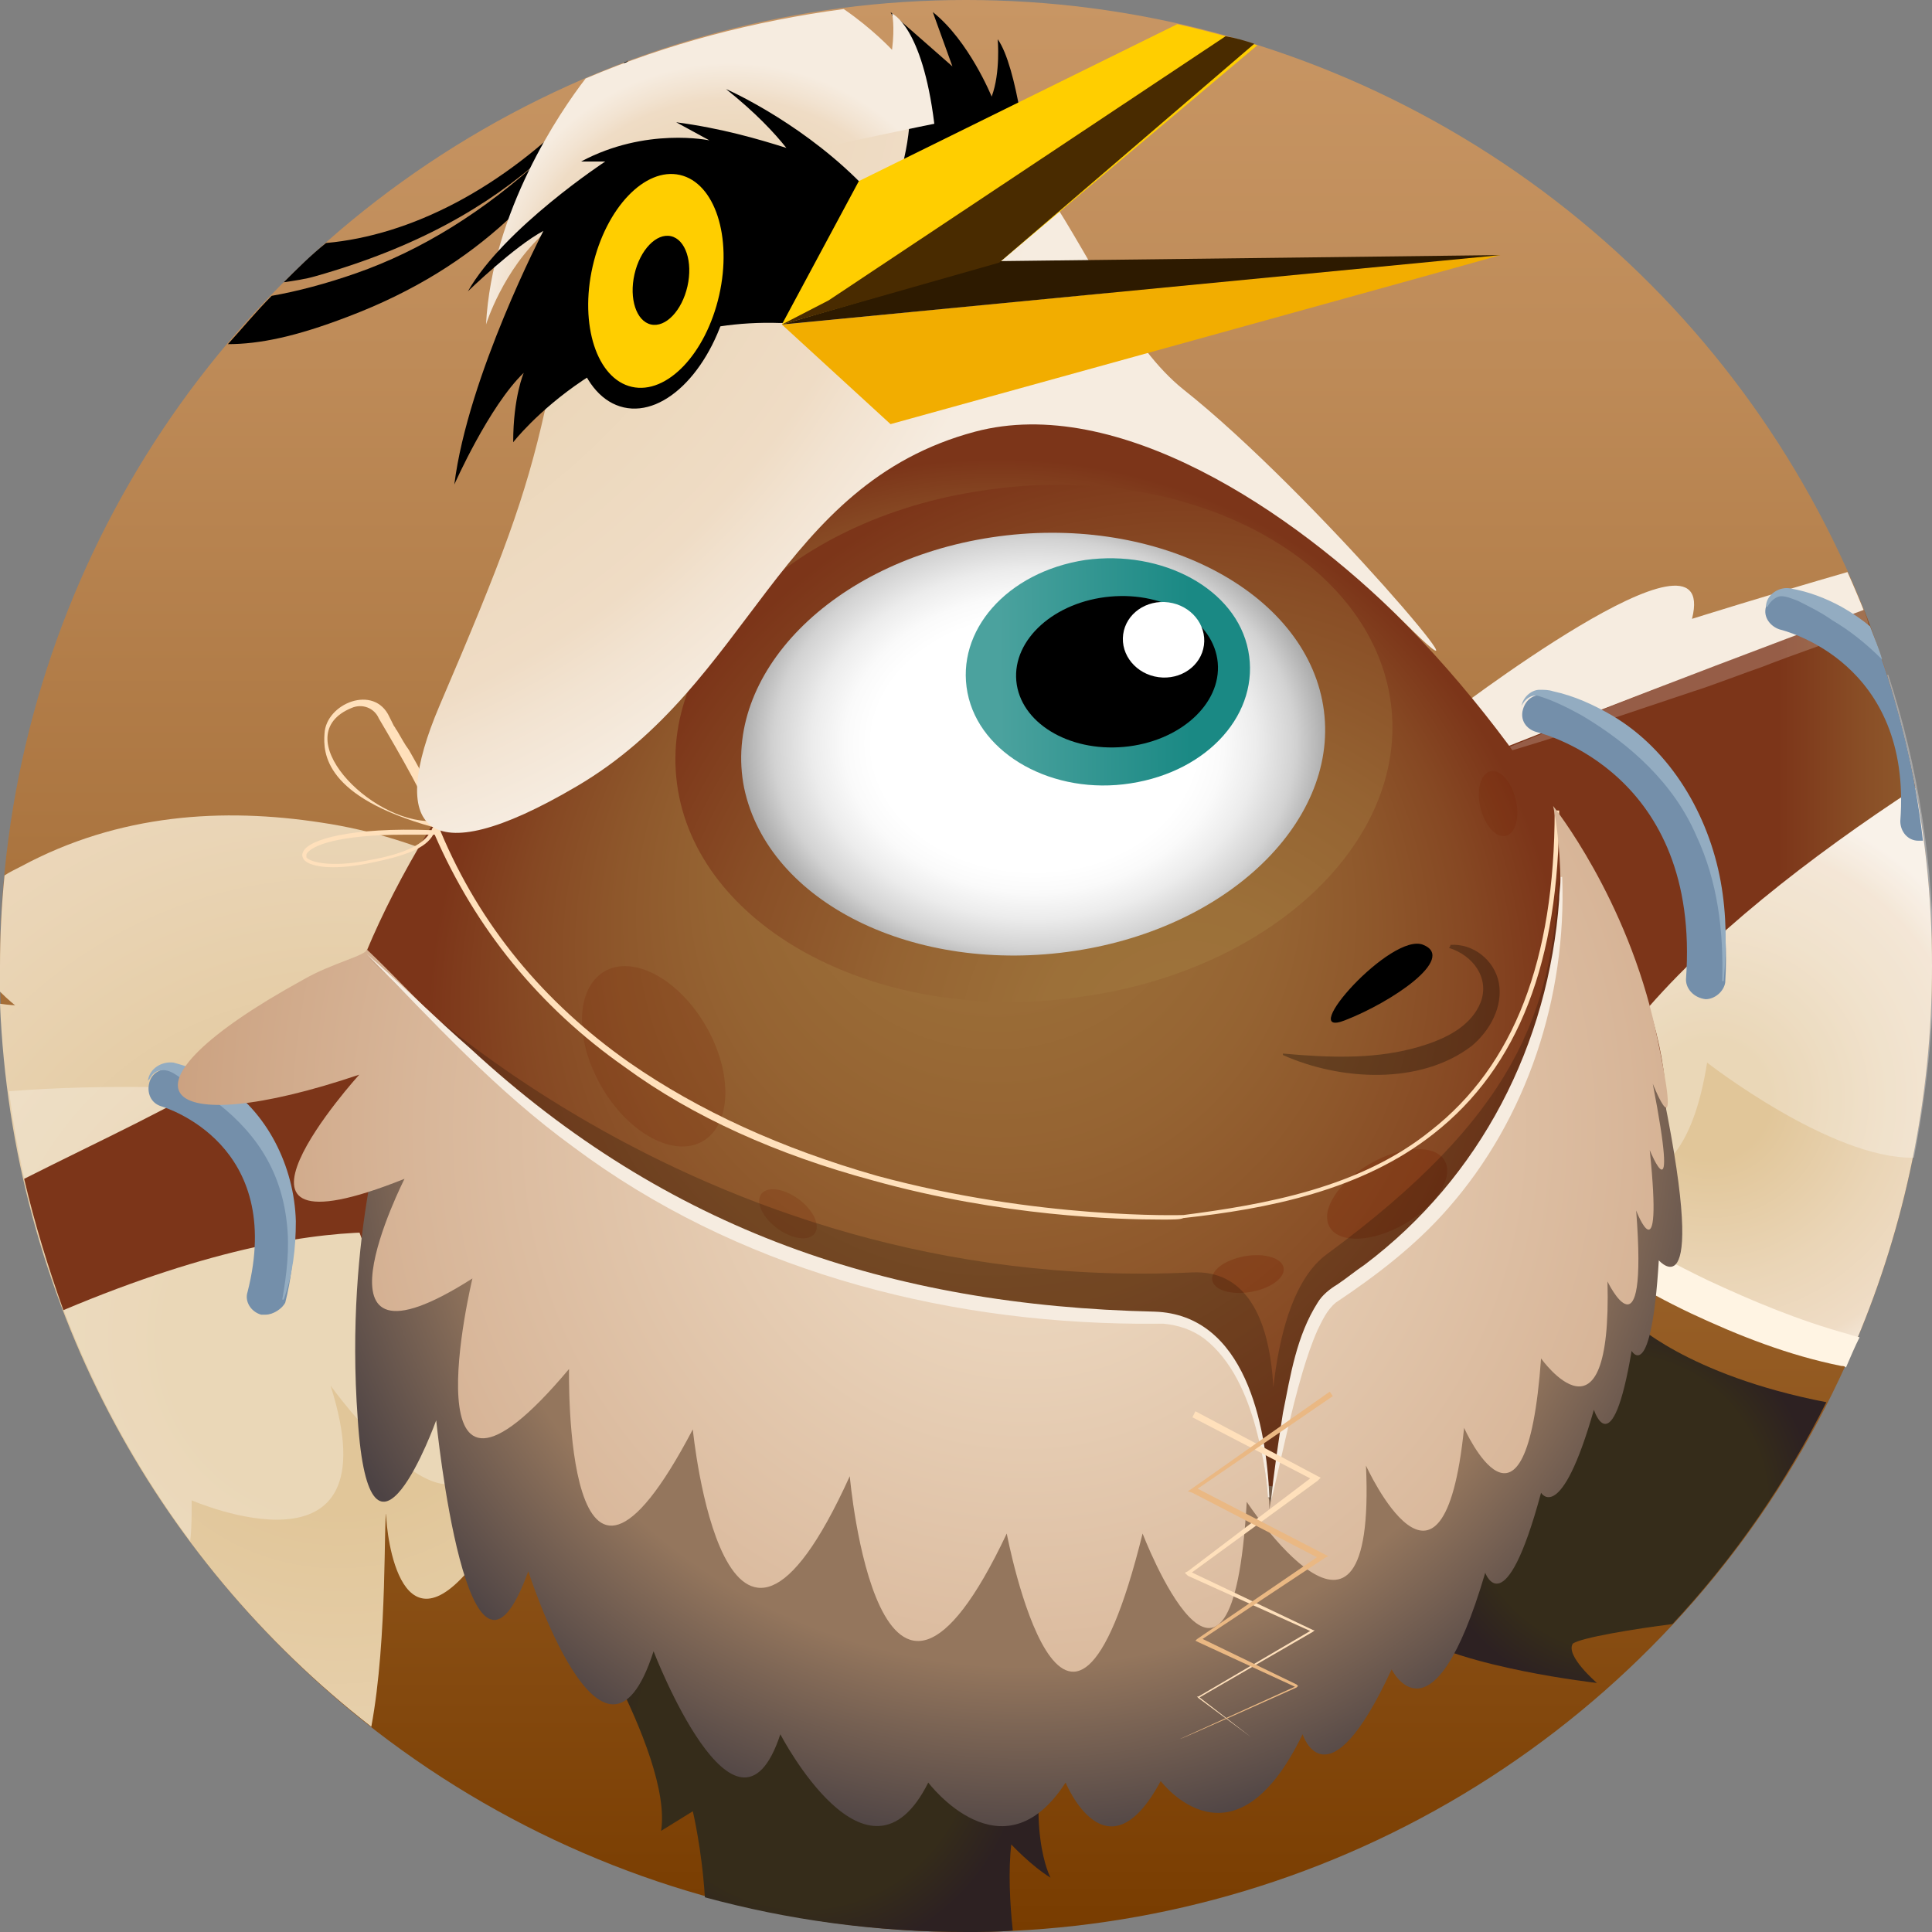 <?xml version="1.0" encoding="utf-8"?>
<!-- Generator: Adobe Illustrator 27.8.1, SVG Export Plug-In . SVG Version: 6.00 Build 0)  -->
<svg version="1.1" id="Calque_1" xmlns="http://www.w3.org/2000/svg" xmlns:xlink="http://www.w3.org/1999/xlink" x="0px" y="0px"
	 viewBox="0 0 128 128" style="enable-background:new 0 0 128 128;" xml:space="preserve">
<rect x="0" y="0" width="128" height="128" fill="#808080" stroke="none"/>
<style type="text/css">
	.st0{fill:url(#SVGID_1_);}
	.st1{fill:url(#SVGID_00000057119399495354867320000015461173341363967874_);}
	.st2{fill:url(#SVGID_00000169534425585417816340000008564664231178751368_);}
	.st3{fill:#FFF4E3;}
	.st4{opacity:0.3;fill:#FFFFFF;}
	.st5{fill:url(#SVGID_00000046321452021662229210000017815092785952530576_);}
	.st6{opacity:0.2;fill:#FFFFFF;}
	.st7{fill:url(#SVGID_00000050637307759043669890000000427996106203731384_);}
	.st8{fill:url(#SVGID_00000054237028698460711240000006369761896732503959_);}
	.st9{fill:url(#SVGID_00000137105482641634090980000017633880228226577833_);}
	.st10{opacity:0.3;}
	.st11{fill:url(#SVGID_00000157295308116525086430000010901457297630724537_);}
	.st12{fill:url(#SVGID_00000132772490004972680470000015054270052949759389_);}
	.st13{fill:#FFFFFF;}
	.st14{fill:#7C3519;}
	.st15{opacity:0.3;fill:#751E00;}
	.st16{opacity:0.2;fill:#751E00;}
	.st17{fill:#748FAA;}
	.st18{fill:url(#SVGID_00000002366131036087832330000012994145016873500857_);}
	.st19{fill:#93ACC1;}
	.st20{fill:#FFE0BB;}
	.st21{fill:url(#SVGID_00000006681072954612016520000009453174884419131318_);}
	.st22{fill:url(#SVGID_00000080178922902226740310000009981496984994473127_);}
	.st23{opacity:0.2;}
	.st24{fill:#F6ECE0;}
	.st25{fill:#EAB883;}
	.st26{fill:none;}
	.st27{fill:url(#SVGID_00000018959328795870839860000009311498098443819945_);}
	.st28{fill:url(#SVGID_00000109022464147035297190000011579252142071836330_);}
	.st29{fill:#FFCE00;}
	.st30{fill:#F2AD00;}
	.st31{fill:#2D1A00;}
	.st32{fill:#492B00;}
</style>
<g>
	<g>
		
			<linearGradient id="SVGID_1_" gradientUnits="userSpaceOnUse" x1="64" y1="839.89" x2="64" y2="711.89" gradientTransform="matrix(1 0 0 1 0 -711.89)">
			<stop  offset="7.233796e-04" style="stop-color:#783C00"/>
			<stop  offset="3.580387e-02" style="stop-color:#7C4004"/>
			<stop  offset="0.48" style="stop-color:#A56E38"/>
			<stop  offset="0.815" style="stop-color:#BE8B58"/>
			<stop  offset="1" style="stop-color:#C89664"/>
		</linearGradient>
		<circle class="st0" cx="64" cy="64" r="64"/>
	</g>
	<g>
		<path d="M41.4,4.1C40.9,4.8,40.5,5.4,40,6c-0.5,0.2-0.9,0.5-1.4,1c-5.3,5.5-11.4,8.6-17,9.1c-1,0.8-1.9,1.7-2.8,2.6
			c0.7-0.1,1.4-0.2,2.1-0.4c6.7-1.9,11.4-4.6,15.1-7.9c-3.9,3.6-8.1,6.2-12.4,7.7c-2,0.7-3.9,1.2-5.6,1.5c-1,1-1.9,2.1-2.9,3.2
			c2.1,0,4.5-0.5,7.9-1.8c9-3.4,13.5-8.8,17.1-14.4c1.6-1,3.1-1.1,4.4-3.3c-1.1,1.8-2.5,1.9-3.9,2.4c0.4-0.6,0.7-1.1,1-1.7
			C41.5,4.1,41.5,4.1,41.4,4.1z"/>
		<g>
			<g>
				<g>
					
						<radialGradient id="SVGID_00000098912830227303377650000010009119715974278041_" cx="22.396" cy="88.666" r="72.281" gradientUnits="userSpaceOnUse">
						<stop  offset="0.158" style="stop-color:#E1C699"/>
						<stop  offset="0.475" style="stop-color:#EAD5B6"/>
						<stop  offset="0.692" style="stop-color:#EFDCC5"/>
						<stop  offset="0.738" style="stop-color:#F2E3D1"/>
						<stop  offset="0.809" style="stop-color:#F6ECE0"/>
					</radialGradient>
					<path style="fill:url(#SVGID_00000098912830227303377650000010009119715974278041_);" d="M39.4,63.1
						c-5.1-4.5-11.4-7.6-18.1-8.6c-6.5-1-13.4-0.6-19.9,2.9C1,57.6,0.6,57.8,0.3,58C0.1,60,0,62,0,64c0,0.6,0,1.1,0,1.7
						c0.6,0.6,1,0.9,1,0.9c0,0-0.3,0-1-0.1c0.8,19.5,10.2,36.7,24.6,47.9c1.1-5.9,0.8-14.1,1-14.1c-0.1,0,0.5,9.5,5.4,3.8
						c4.7-5.6,8.1-17.9,15.5-24C53.5,74.4,39.3,63.4,39.4,63.1z"/>
					<g>
						
							<radialGradient id="SVGID_00000060004380182116080690000005899461406449111954_" cx="113.301" cy="72.812" r="24.888" gradientUnits="userSpaceOnUse">
							<stop  offset="0.159" style="stop-color:#E1C699"/>
							<stop  offset="0.475" style="stop-color:#EAD5B6"/>
							<stop  offset="0.692" style="stop-color:#EFDCC5"/>
							<stop  offset="0.738" style="stop-color:#F2E3D1"/>
							<stop  offset="0.809" style="stop-color:#F6ECE0"/>
						</radialGradient>
						<path style="fill:url(#SVGID_00000060004380182116080690000005899461406449111954_);" d="M95.7,47.6c0,0-13.4,7.3-3.7,20.6
							C100.5,80,115,86.7,123,88.8c3.2-7.6,5-16,5-24.8c0-9.3-2-18.1-5.6-26.1c-5.2,1.5-10.3,3.1-10.3,3.1
							C114,33.5,95.7,47.6,95.7,47.6z"/>
					</g>
					<path class="st3" d="M122.5,88.4c-3.3-0.9-6.4-2.2-9.4-3.6c-8.1-3.9-15.6-9.4-21-16.6l-0.2,0.1c1,2.1,2.3,4.1,3.7,5.9
						C99.9,79.7,105.7,84,112,87c3.2,1.5,6.5,2.8,10,3.5c0.1,0,0.2,0,0.3,0.1c0.3-0.7,0.6-1.4,0.9-2
						C122.9,88.5,122.7,88.5,122.5,88.4z"/>
					<path class="st4" d="M113.1,70.4c0,0,8.2,6.4,13.7,6.3c0.8-4.1,1.3-8.4,1.3-12.7c0-6.7-1-13.2-3-19.3L90.4,63.3
						C90.4,63.3,109.8,91.3,113.1,70.4z"/>
					<path class="st4" d="M0.6,72.3c1.4,11.1,5.7,21.3,12,29.8c0.1-0.8,0.1-1.7,0.1-2.7c0,0,13.5,5.9,9.2-7.6c0,0,8.2,11.4,10,4.1
						L25.8,73C15.1,71.9,6.8,71.8,0.6,72.3z"/>
					
						<linearGradient id="SVGID_00000008869558476562613680000016818053971585121967_" gradientUnits="userSpaceOnUse" x1="113.6" y1="54.138" x2="141.967" y2="54.138">
						<stop  offset="0.148" style="stop-color:#7C3519"/>
						<stop  offset="0.345" style="stop-color:#894E26"/>
						<stop  offset="0.571" style="stop-color:#956332"/>
						<stop  offset="0.792" style="stop-color:#9C7039"/>
						<stop  offset="1" style="stop-color:#9E743B"/>
					</linearGradient>
					<path style="fill:url(#SVGID_00000008869558476562613680000016818053971585121967_);" d="M126.9,52.2c-0.8-4.1-1.9-8-3.4-11.8
						c-14,5.2-25,9.6-25,9.6c3.8,4.9,9.9,17.7,9.9,17.7C112.9,62.2,120,56.7,126.9,52.2z"/>
					<path class="st6" d="M123.5,40.4c-8.4,3.1-16.7,6.3-25,9.7l0,0.1c4.6-1.3,9.2-2.9,13.7-4.4c1-0.3,3.6-1.3,4.5-1.6
						c2.3-0.9,4.7-1.7,7.1-2.6C123.8,41.1,123.6,40.8,123.5,40.4z"/>
					
						<radialGradient id="SVGID_00000038378374716840703550000008751026345013791382_" cx="66.132" cy="521.058" r="44.38" fx="65.855" fy="545.041" gradientTransform="matrix(1 0 0 -1 0 592.805)" gradientUnits="userSpaceOnUse">
						<stop  offset="0" style="stop-color:#9E743B"/>
						<stop  offset="0.208" style="stop-color:#9C7039"/>
						<stop  offset="0.429" style="stop-color:#956332"/>
						<stop  offset="0.567" style="stop-color:#8E572B"/>
						<stop  offset="0.71" style="stop-color:#864823"/>
						<stop  offset="0.851" style="stop-color:#7C3519"/>
					</radialGradient>
					<path style="fill:url(#SVGID_00000038378374716840703550000008751026345013791382_);" d="M110.2,75
						c-3.1,17.3-20.5,41.2-44.1,41.2S25.2,92.3,22,75c-2.4-12.9,21.4-47.8,44.1-47.8S112.6,62.2,110.2,75z"/>
					
						<radialGradient id="SVGID_00000137838406204202280460000003762574799714517642_" cx="78.635" cy="69.708" r="47.634" gradientUnits="userSpaceOnUse">
						<stop  offset="0" style="stop-color:#9E743B"/>
						<stop  offset="0.207" style="stop-color:#9C7039"/>
						<stop  offset="0.428" style="stop-color:#956332"/>
						<stop  offset="0.655" style="stop-color:#894E26"/>
						<stop  offset="0.851" style="stop-color:#7C3519"/>
					</radialGradient>
					<path style="fill:url(#SVGID_00000137838406204202280460000003762574799714517642_);" d="M92,45.7c1.9,9.3-7.1,18.4-20.1,20.3
						c-13,2-25-4-26.9-13.2c-1.9-9.3,7.1-18.4,20.1-20.3C78.1,30.5,90.1,36.5,92,45.7z"/>
					
						<radialGradient id="SVGID_00000034076782854357233070000013933880544905019033_" cx="53.248" cy="115.295" r="14.672" gradientUnits="userSpaceOnUse">
						<stop  offset="0.756" style="stop-color:#352C1A"/>
						<stop  offset="1" style="stop-color:#2D2122"/>
					</radialGradient>
					<path style="fill:url(#SVGID_00000034076782854357233070000013933880544905019033_);" d="M37.1,104.6c0,0,7.5,11.5,6.7,16.7
						l2.1-1.3c0,0,0.6,2.5,0.8,5.7C52.2,127.2,58,128,64,128c1,0,2.1,0,3.1-0.1c-0.2-1.8-0.3-4-0.1-5.7c0,0,1.3,1.4,2.6,2.2
						c0,0-1.8-3.3,0-10.6C71.4,106.5,33.3,98.9,37.1,104.6z"/>
					<path class="st10" d="M66.1,108.4c-15.6,0-29.3-7-36.8-17.5c6,14.4,20.2,24.5,36.8,24.5s30.8-10.1,36.8-24.5
						C95.4,101.3,81.7,108.4,66.1,108.4z"/>
					
						<radialGradient id="SVGID_00000090986033816016772650000002786075012120883597_" cx="68.533" cy="49.302" r="19.556" gradientTransform="matrix(1 0 0 0.786 0 10.535)" gradientUnits="userSpaceOnUse">
						<stop  offset="0.548" style="stop-color:#FFFFFF"/>
						<stop  offset="0.642" style="stop-color:#FAFAFA"/>
						<stop  offset="0.754" style="stop-color:#ECECEC"/>
						<stop  offset="0.875" style="stop-color:#D4D4D4"/>
						<stop  offset="0.887" style="stop-color:#D1D1D1"/>
						<stop  offset="1" style="stop-color:#A9A9A9"/>
					</radialGradient>
					<path style="fill:url(#SVGID_00000090986033816016772650000002786075012120883597_);" d="M87.6,46.4c1.5,7.5-5.8,15-16.4,16.6
						c-10.6,1.6-20.3-3.2-21.9-10.8c-1.5-7.5,5.8-15,16.4-16.6C76.3,34,86.1,38.9,87.6,46.4z"/>
					
						<linearGradient id="SVGID_00000098925392670496096180000012035820239755636903_" gradientUnits="userSpaceOnUse" x1="-12.365" y1="57.81" x2="7.736" y2="57.81" gradientTransform="matrix(0.939 1.065186e-02 1.065186e-02 0.998 74.984 -13.11)">
						<stop  offset="0.116" style="stop-color:#4BA29E"/>
						<stop  offset="0.79" style="stop-color:#1A8984"/>
					</linearGradient>
					<path style="fill:url(#SVGID_00000098925392670496096180000012035820239755636903_);" d="M82.7,43.1c0.8,4.1-2.6,8-7.8,8.8
						c-5.1,0.8-10-1.9-10.8-6c-0.8-4.1,2.6-8,7.8-8.8C77,36.4,81.9,39,82.7,43.1z"/>
					<ellipse transform="matrix(0.996 -8.963469e-02 8.963469e-02 0.996 -3.687 6.816)" cx="74" cy="44.5" rx="6.7" ry="5"/>
					
						<ellipse transform="matrix(0.133 -0.991 0.991 0.133 24.816 113.154)" class="st13" cx="77.1" cy="42.4" rx="2.5" ry="2.7"/>
					<g>
						<path class="st14" d="M26.2,60.5c-5.7,9.1-14.1,12.3-24.6,17.6c0.7,3,1.6,5.9,2.6,8.7c19.7-8.3,27.3-4.2,28-3.8
							C22.9,77.8,26.2,60.5,26.2,60.5z"/>
						<path class="st14" d="M32.2,83.1C32.2,83.1,32.2,83.1,32.2,83.1C32.2,83.1,32.2,83.1,32.2,83.1z"/>
					</g>
					<path d="M89.1,67.6c-3.3,1.3,3.1-5.9,5.2-5C96.5,63.5,92.2,66.4,89.1,67.6z"/>
					<path class="st10" d="M96.1,62.6c1.5-0.1,2.9,1,3.2,2.5c0.3,1.6-0.6,3.2-1.8,4.2c-3.4,2.6-8.7,2.3-12.5,0.6c0,0,0-0.1,0-0.1
						l1.2,0.1c2.8,0.2,5.6,0.2,8.3-0.7c1.5-0.5,3-1.3,3.6-2.8c0.6-1.6-0.5-3.1-2.1-3.6C96.1,62.7,96.1,62.6,96.1,62.6L96.1,62.6z"/>
					<g>
						<ellipse transform="matrix(0.866 -0.5 0.5 0.866 -27.231 56.548)" class="st15" cx="91.9" cy="79.1" rx="4.4" ry="2.3"/>
						<ellipse transform="matrix(0.866 -0.5 0.5 0.866 -29.191 31.012)" class="st16" cx="43.3" cy="70" rx="4" ry="6.5"/>
						
							<ellipse transform="matrix(0.595 -0.804 0.804 0.595 -43.497 74.548)" class="st16" cx="52.2" cy="80.4" rx="1.2" ry="2.2"/>
						
							<ellipse transform="matrix(0.972 -0.234 0.234 0.972 -9.717 24.765)" class="st16" cx="99.3" cy="53.2" rx="1.2" ry="2.2"/>
						
							<ellipse transform="matrix(0.985 -0.172 0.172 0.985 -13.298 15.5)" class="st15" cx="82.7" cy="84.4" rx="2.4" ry="1.2"/>
					</g>
					<path class="st17" d="M113,66.2C113,66.2,112.9,66.2,113,66.2c-0.8-0.1-1.3-0.7-1.3-1.3c1-13.7-9.5-16.3-9.9-16.4
						c-0.7-0.2-1.1-0.8-0.9-1.5c0.2-0.7,0.8-1.1,1.5-0.9c0.1,0,3.3,0.8,6.4,3.5c2.8,2.5,6,7.3,5.5,15.5
						C114.2,65.7,113.6,66.2,113,66.2z"/>
					<path class="st17" d="M124.3,42.6c-0.1-0.1-0.3-0.3-0.4-0.4c-2.6-2.2-5.2-2.9-5.4-2.9c-0.7-0.2-1.3,0.3-1.5,0.9
						c-0.2,0.7,0.3,1.3,0.9,1.5c0.4,0.1,8.8,2.2,8,12.7c0,0.7,0.5,1.3,1.2,1.3c0,0,0.1,0,0.1,0c0.1,0,0.1,0,0.2,0
						C126.9,51.2,125.8,46.8,124.3,42.6z"/>
					
						<radialGradient id="SVGID_00000165928540537222315860000002582471214403956628_" cx="107.278" cy="99.596" r="12.936" gradientUnits="userSpaceOnUse">
						<stop  offset="0.756" style="stop-color:#352C1A"/>
						<stop  offset="1" style="stop-color:#2D2122"/>
					</radialGradient>
					<path style="fill:url(#SVGID_00000165928540537222315860000002582471214403956628_);" d="M110.8,107.6
						c4.1-4.4,7.5-9.3,10.2-14.7c-9.3-1.8-12.9-5.4-12.9-5.4c-6.1,11.8-14.7,20.7-14.7,20.7c3.5,2.3,12.4,3.3,12.4,3.3
						s-2.1-1.8-1.6-2.6C104.7,108.5,108.4,107.9,110.8,107.6z"/>
					<path class="st17" d="M17.6,87.1c-0.1,0-0.2,0-0.3,0c-0.7-0.2-1.1-0.9-0.9-1.5c2.5-9.8-5.4-12.2-5.7-12.3
						c-0.7-0.2-1-0.9-0.8-1.6c0.2-0.7,0.9-1,1.6-0.8c0.1,0,10.4,3.3,7.4,15.4C18.7,86.7,18.1,87.1,17.6,87.1z"/>
					<path class="st19" d="M100.8,46.9c0-0.6,0.6-1.2,1.2-1.2c0.3,0,0.6,0,0.9,0.1c1.4,0.3,2.7,0.9,3.9,1.6c3.9,2.3,6.4,6.6,7.2,11
						c0.4,2.2,0.4,4.4,0.2,6.6l-0.1,0c0.1-3.3-0.3-6.6-1.7-9.6c-1.5-3.5-4.4-6.1-7.6-8c-0.9-0.5-1.9-1-2.9-1.3
						c-0.4-0.1-0.9,0.2-1.1,0.7L100.8,46.9L100.8,46.9z"/>
					<path class="st19" d="M123.9,41.5c-0.6-0.5-1.2-0.9-1.9-1.3c-1.1-0.6-2.2-1-3.3-1.2c-0.8-0.2-1.7,0.4-1.7,1.2l0.1,0
						c0.2-0.4,0.6-0.7,0.9-0.7c0.4,0,0.8,0.2,1.1,0.3c0.8,0.4,1.6,0.8,2.3,1.3c1.2,0.7,2.3,1.6,3.3,2.6
						C124.5,43,124.2,42.3,123.9,41.5z"/>
					<path class="st19" d="M9.8,71.6c0.1-0.8,0.9-1.3,1.7-1.2c1.1,0.3,2.2,0.7,3.1,1.3c3.1,1.9,4.9,5.6,5,9.2c0,1.8-0.2,3.5-0.8,5.2
						l-0.1,0c0.3-1.7,0.5-3.4,0.3-5.1c-0.4-3.6-2.2-6.2-5.1-8.3c-0.7-0.5-1.4-0.9-2.1-1.4c-0.3-0.2-0.6-0.4-1-0.4
						c-0.4,0-0.7,0.2-0.9,0.6L9.8,71.6L9.8,71.6z"/>
					<path class="st20" d="M77,80.8c-2.9,0-10.6-0.2-19.2-2.6c-6.3-1.7-11.9-4.2-16.4-7.5c-5.7-4-9.9-9.2-12.6-15.4c0,0-0.1,0-0.1,0
						c-0.5,0.9-1.8,1.4-4.3,1.9c-2.5,0.5-4,0.2-4.3-0.3c-0.1-0.2-0.1-0.3,0-0.5c0.4-0.8,3.2-1.6,8.5-1.4c0-0.1,0.1-0.2,0.1-0.2
						c-7.2-2-7.3-4.9-7.2-6.2c0.1-2,3.3-3.3,4.3-1.1c0.1,0.2,0.2,0.4,0.3,0.6c0.1,0.1,0.1,0.2,0.2,0.3c0.3,0.5,0.5,0.9,0.8,1.3
						c1.3,2.3,2.2,3.9,2,5.1c0,0.1,0.1,0.2,0.1,0.3c2.6,6.2,6.8,11.3,12.5,15.3c4.6,3.2,10.1,5.7,16.4,7.5
						c10.7,2.9,20.2,2.6,20.3,2.6c5.4-0.7,11.7-1.8,16.4-5.6c5.5-4.3,8.2-11.3,8.2-21.2h0.3c0,10-2.7,17-8.3,21.4
						c-4.8,3.8-11.1,5-16.6,5.6C78.2,80.8,77.7,80.8,77,80.8z M26.8,55.3c-4.3,0-6.2,0.7-6.5,1.3c0,0.1,0,0.2,0,0.2
						c0.2,0.3,1.6,0.7,4.1,0.2c2.3-0.4,3.5-1,4-1.7C27.8,55.3,27.2,55.3,26.8,55.3z M23.3,46.9c-4.4,1.8,1.2,7.6,5.3,7.5
						c0-0.8-2.2-4.6-3.5-6.8C24.8,46.9,24,46.6,23.3,46.9z"/>
					
						<radialGradient id="SVGID_00000127722288844728678690000007007828299411238278_" cx="67.772" cy="72.54" r="50.084" gradientUnits="userSpaceOnUse">
						<stop  offset="0.756" style="stop-color:#94765D"/>
						<stop  offset="1" style="stop-color:#4D4344"/>
					</radialGradient>
					<path style="fill:url(#SVGID_00000127722288844728678690000007007828299411238278_);" d="M25.8,73c0,0-3,8.7-2.1,21
						c0.8,12.3,5.2,0.1,5.2,0.1s2.1,21.1,6.1,10c0,0,5,15.6,8.3,5.3c0,0,5.5,14.3,8.4,5.5c0,0,5.8,11.2,9.8,3.2c0,0,4.9,6.5,9.1,0
						c0,0,2.7,6.6,6.3-0.1c0,0,4.8,6.4,9.4-3.1c0,0,1.6,5,5.9-4.3c0,0,2.7,5.5,6.2-6.4c0,0,1.3,3.6,3.7-5.3c0,0,1.3,2.2,3.5-5.5
						c0,0,1.2,3.8,2.5-3.9c0,0,1.3,2.3,1.8-6c0,0,3.5,4,0-12.4c0,0-13,22.4-25.5,27.4C84.3,98.4,55.1,94.9,25.8,73z"/>
					
						<radialGradient id="SVGID_00000120529368539850874540000001267231010560221082_" cx="67.847" cy="74.846" r="119.078" gradientUnits="userSpaceOnUse">
						<stop  offset="0" style="stop-color:#EFDCC5"/>
						<stop  offset="0.12" style="stop-color:#E9D2B9"/>
						<stop  offset="0.337" style="stop-color:#D8B699"/>
						<stop  offset="0.585" style="stop-color:#C1916D"/>
					</radialGradient>
					<path style="fill:url(#SVGID_00000120529368539850874540000001267231010560221082_);" d="M20.1,64.9
						c-13.3,7.3-9.6,10.8,3.7,6.3c0,0-11.5,12.7,3,6.9c0,0-7.1,14,4.5,6.6c0,0-4.6,19.1,6.4,6c0,0-0.4,20.4,8.2,4
						c0,0,2.1,21.4,10.4,3.1c0,0,1.9,21.8,10.4,3.8c0,0,3.9,20.6,9,0c0,0,5.9,15.4,6.9-2.1c0,0,8.6,13.1,7.9-2.4
						c0,0,5.1,11.2,6.5-2.5c0,0,4.1,9.2,5.1-4.6c0,0,4.7,6.6,4.4-5.1c0,0,2.7,5.6,1.9-4.7c0,0,1.8,4.7,0.9-4c0,0,2,4.9,0.2-4.4
						c0,0,2.1,5.3,0.2-3.5s-6.8-14.9-6.8-14.9s4.6,20.3-14.4,32.3c-2.3,1.5-4.4,14.3-4.4,14.3s-0.2-12.8-7.6-12.8
						c-31.8,0-44.4-16.9-52.2-24.3C24.3,63.3,22,63.8,20.1,64.9z"/>
					<path class="st23" d="M24.3,63.3c7.8,7.4,20.4,24.3,52.2,24.3c6,0,7.3,8.5,7.5,11.6c0.1,0.1,0.1,0.2,0.2,0.3
						c0.5-2.9,2.3-12.2,4.2-13.4c13.6-8.6,15.1-21.4,14.9-28c-0.5,9-2.9,15.8-15.4,25c-4.2,3.1-3.7,13.6-3.9,14.7
						C84.3,96.6,86,84,79,84.3C45.4,85.9,24.3,63.3,24.3,63.3z"/>
					<path class="st24" d="M84.2,99.5c0.2-2,0.5-4,0.8-5.9c0.5-2.5,0.9-5.1,2.3-7.3c0.3-0.5,0.8-0.9,1.3-1.2
						c0.6-0.4,1.2-0.9,1.8-1.3c7.7-5.8,12.2-14.6,12.9-24.2c0-0.5,0.1-1,0.1-1.5l0.1,0c0.3,7.9-2.3,16-7.6,22
						c-2.1,2.4-4.7,4.4-7.4,6.2c-0.6,0.5-0.9,1.2-1.2,1.8c-0.4,0.9-0.7,1.8-1,2.8C85.5,93.6,84.9,96.6,84.2,99.5
						C84.3,99.5,84.2,99.5,84.2,99.5L84.2,99.5z"/>
					<path class="st24" d="M24.3,63.2c2.3,2,4.6,4.3,6.9,6.3c13,12,27.7,17,45.3,17.4c6,0.2,7.4,7.5,7.6,12.3c0,0-0.1,0-0.1,0
						c-0.1-1.6-0.4-3.1-0.8-4.6c-0.6-2.2-1.6-4.5-3.4-5.9c-0.8-0.6-1.7-0.9-2.7-1c-0.4,0-1.4,0-1.7,0C62.1,87.6,48.7,84,38,76
						C32.9,72.3,28.7,67.7,24.3,63.2C24.2,63.3,24.3,63.2,24.3,63.2L24.3,63.2z"/>
					<polygon class="st20" points="79.2,93.5 87.3,97.8 87.5,97.9 87.3,98.1 78.8,104.3 78.8,104.1 87,108 87.1,108 87,108.1 
						79.4,112.5 79.4,112.4 82.9,115.1 82.9,115.1 82.9,115.1 78.5,118 82.9,115.1 82.9,115.1 79.4,112.5 79.3,112.4 79.4,112.4 
						86.9,108 86.9,108.1 78.7,104.4 78.5,104.2 78.7,104.1 87,97.8 87.1,98.1 79,93.9 79.2,93.5 					"/>
					<path class="st25" d="M88.3,92.5l-9.2,6.3l0-0.3l8.7,4.5l0.2,0.1l-0.2,0.1l-8.3,5.5l0-0.2l6.4,3.1l0.1,0.1l-0.1,0.1
						c0,0-7.8,3.5-7.7,3.4c0,0,2,2.7,2,2.7l-2-2.7l0,0l0,0l7.7-3.5l0,0.1l-6.5-3l-0.2-0.1l0.1-0.1l8.2-5.6l0,0.3L79,98.9l-0.3-0.1
						l0.3-0.2l9.1-6.4L88.3,92.5L88.3,92.5z"/>
				</g>
			</g>
			<g>
				<circle class="st26" cx="64" cy="64" r="64"/>
			</g>
			
				<radialGradient id="SVGID_00000071555571012017377460000009908033316803226759_" cx="7.827" cy="-3.504" r="78.45" gradientUnits="userSpaceOnUse">
				<stop  offset="0.159" style="stop-color:#E1C699"/>
				<stop  offset="0.474" style="stop-color:#EAD5B6"/>
				<stop  offset="0.691" style="stop-color:#EFDCC5"/>
				<stop  offset="0.737" style="stop-color:#F2E3D1"/>
				<stop  offset="0.809" style="stop-color:#F6ECE0"/>
			</radialGradient>
			<path style="fill:url(#SVGID_00000071555571012017377460000009908033316803226759_);" d="M36.1,27.2c-1.3,5.8-2.8,9.8-7,19.6
				c-3.4,8-1.1,11.3,9.1,5.3c11.6-6.8,13.3-20,26.4-23.5C74,26.1,85.6,33.8,93,41.2s-6-8.6-14.6-15.4c-7.1-5.7-9.2-21.6-22.9-22.1
				S38,19.3,36.1,27.2z"/>
			<path d="M66.1,2.6c0,0,0.2,2.2-0.4,3.8c0,0-1.5-3.7-3.9-5.6l1.3,3.6l-4.1-3.6c0,0,2.2,4,0.9,9.7c-1.3,5.7-0.9,6.4-0.9,6.4
				s7-0.9,9-6.1C68.1,10.8,67.4,4.4,66.1,2.6z"/>
			<g>
				
					<radialGradient id="SVGID_00000026136361271950206870000014717959092702059191_" cx="48.373" cy="20.619" r="20.331" gradientUnits="userSpaceOnUse">
					<stop  offset="0.159" style="stop-color:#E1C699"/>
					<stop  offset="0.474" style="stop-color:#EAD5B6"/>
					<stop  offset="0.691" style="stop-color:#EFDCC5"/>
					<stop  offset="0.737" style="stop-color:#F2E3D1"/>
					<stop  offset="0.809" style="stop-color:#F6ECE0"/>
				</radialGradient>
				<path style="fill:url(#SVGID_00000026136361271950206870000014717959092702059191_);" d="M32.2,21.5c0,0,1.1-3.6,3.9-6.1
					c2.7-2.6,25.8-7.2,25.8-7.2c-0.8-6.5-2.8-7.3-2.8-7.3s0.2,0.8,0,2.4c0,0-1.3-1.4-3.2-2.7c-6,0.8-11.7,2.3-17.1,4.6
					C37.1,7.4,32.6,14,32.2,21.5z"/>
				<path d="M56.9,12C56.9,12,56.9,12,56.9,12c-0.1-0.1-0.2-0.2-0.2-0.2c-4-3.9-8.6-5.9-8.6-5.9c2,1.6,3.2,2.9,4,3.9
					c-1.9-0.6-4.3-1.3-7.3-1.7L47,9.3c0,0-4.2-0.9-8.5,1.4h1.6c0,0-6.7,4.4-9.1,8.6c0,0,3.1-3,5-4c0,0-5,9.6-5.9,16.8
					c0,0,2.3-5.2,4.6-7.4c0,0-0.7,1.6-0.7,4.6c0,0,6.4-8.3,17.7-7.9c2.9,0.1,5.8-8.4,9.4-9.3L56.9,12z"/>
				<ellipse transform="matrix(0.221 -0.975 0.975 0.221 15.643 56.639)" cx="43.3" cy="18.5" rx="8.7" ry="5.2"/>
				<ellipse transform="matrix(0.221 -0.975 0.975 0.221 15.728 56.815)" class="st29" cx="43.4" cy="18.6" rx="7.2" ry="4.3"/>
				<ellipse transform="matrix(0.221 -0.975 0.975 0.221 16.073 57.189)" cx="43.8" cy="18.5" rx="3" ry="1.8"/>
			</g>
			<path class="st29" d="M83.3,3c-1.7-0.5-3.5-1-5.3-1.4L56.9,12l-5.1,9.5l14.4-4.1L83.3,3z"/>
			<path class="st30" d="M51.8,21.5c0,0,48.2-4.7,47.6-4.6C98.8,17.1,59,28.1,59,28.1L51.8,21.5z"/>
			<polygon class="st31" points="66.2,17.3 51.8,21.5 99.4,16.9 			"/>
		</g>
		<path class="st32" d="M83.1,2.9c-0.6-0.2-1.3-0.4-1.9-0.5L54.9,19.9l-3.1,1.6l14.4-4.1L83.1,2.9z"/>
	</g>
</g>
</svg>
